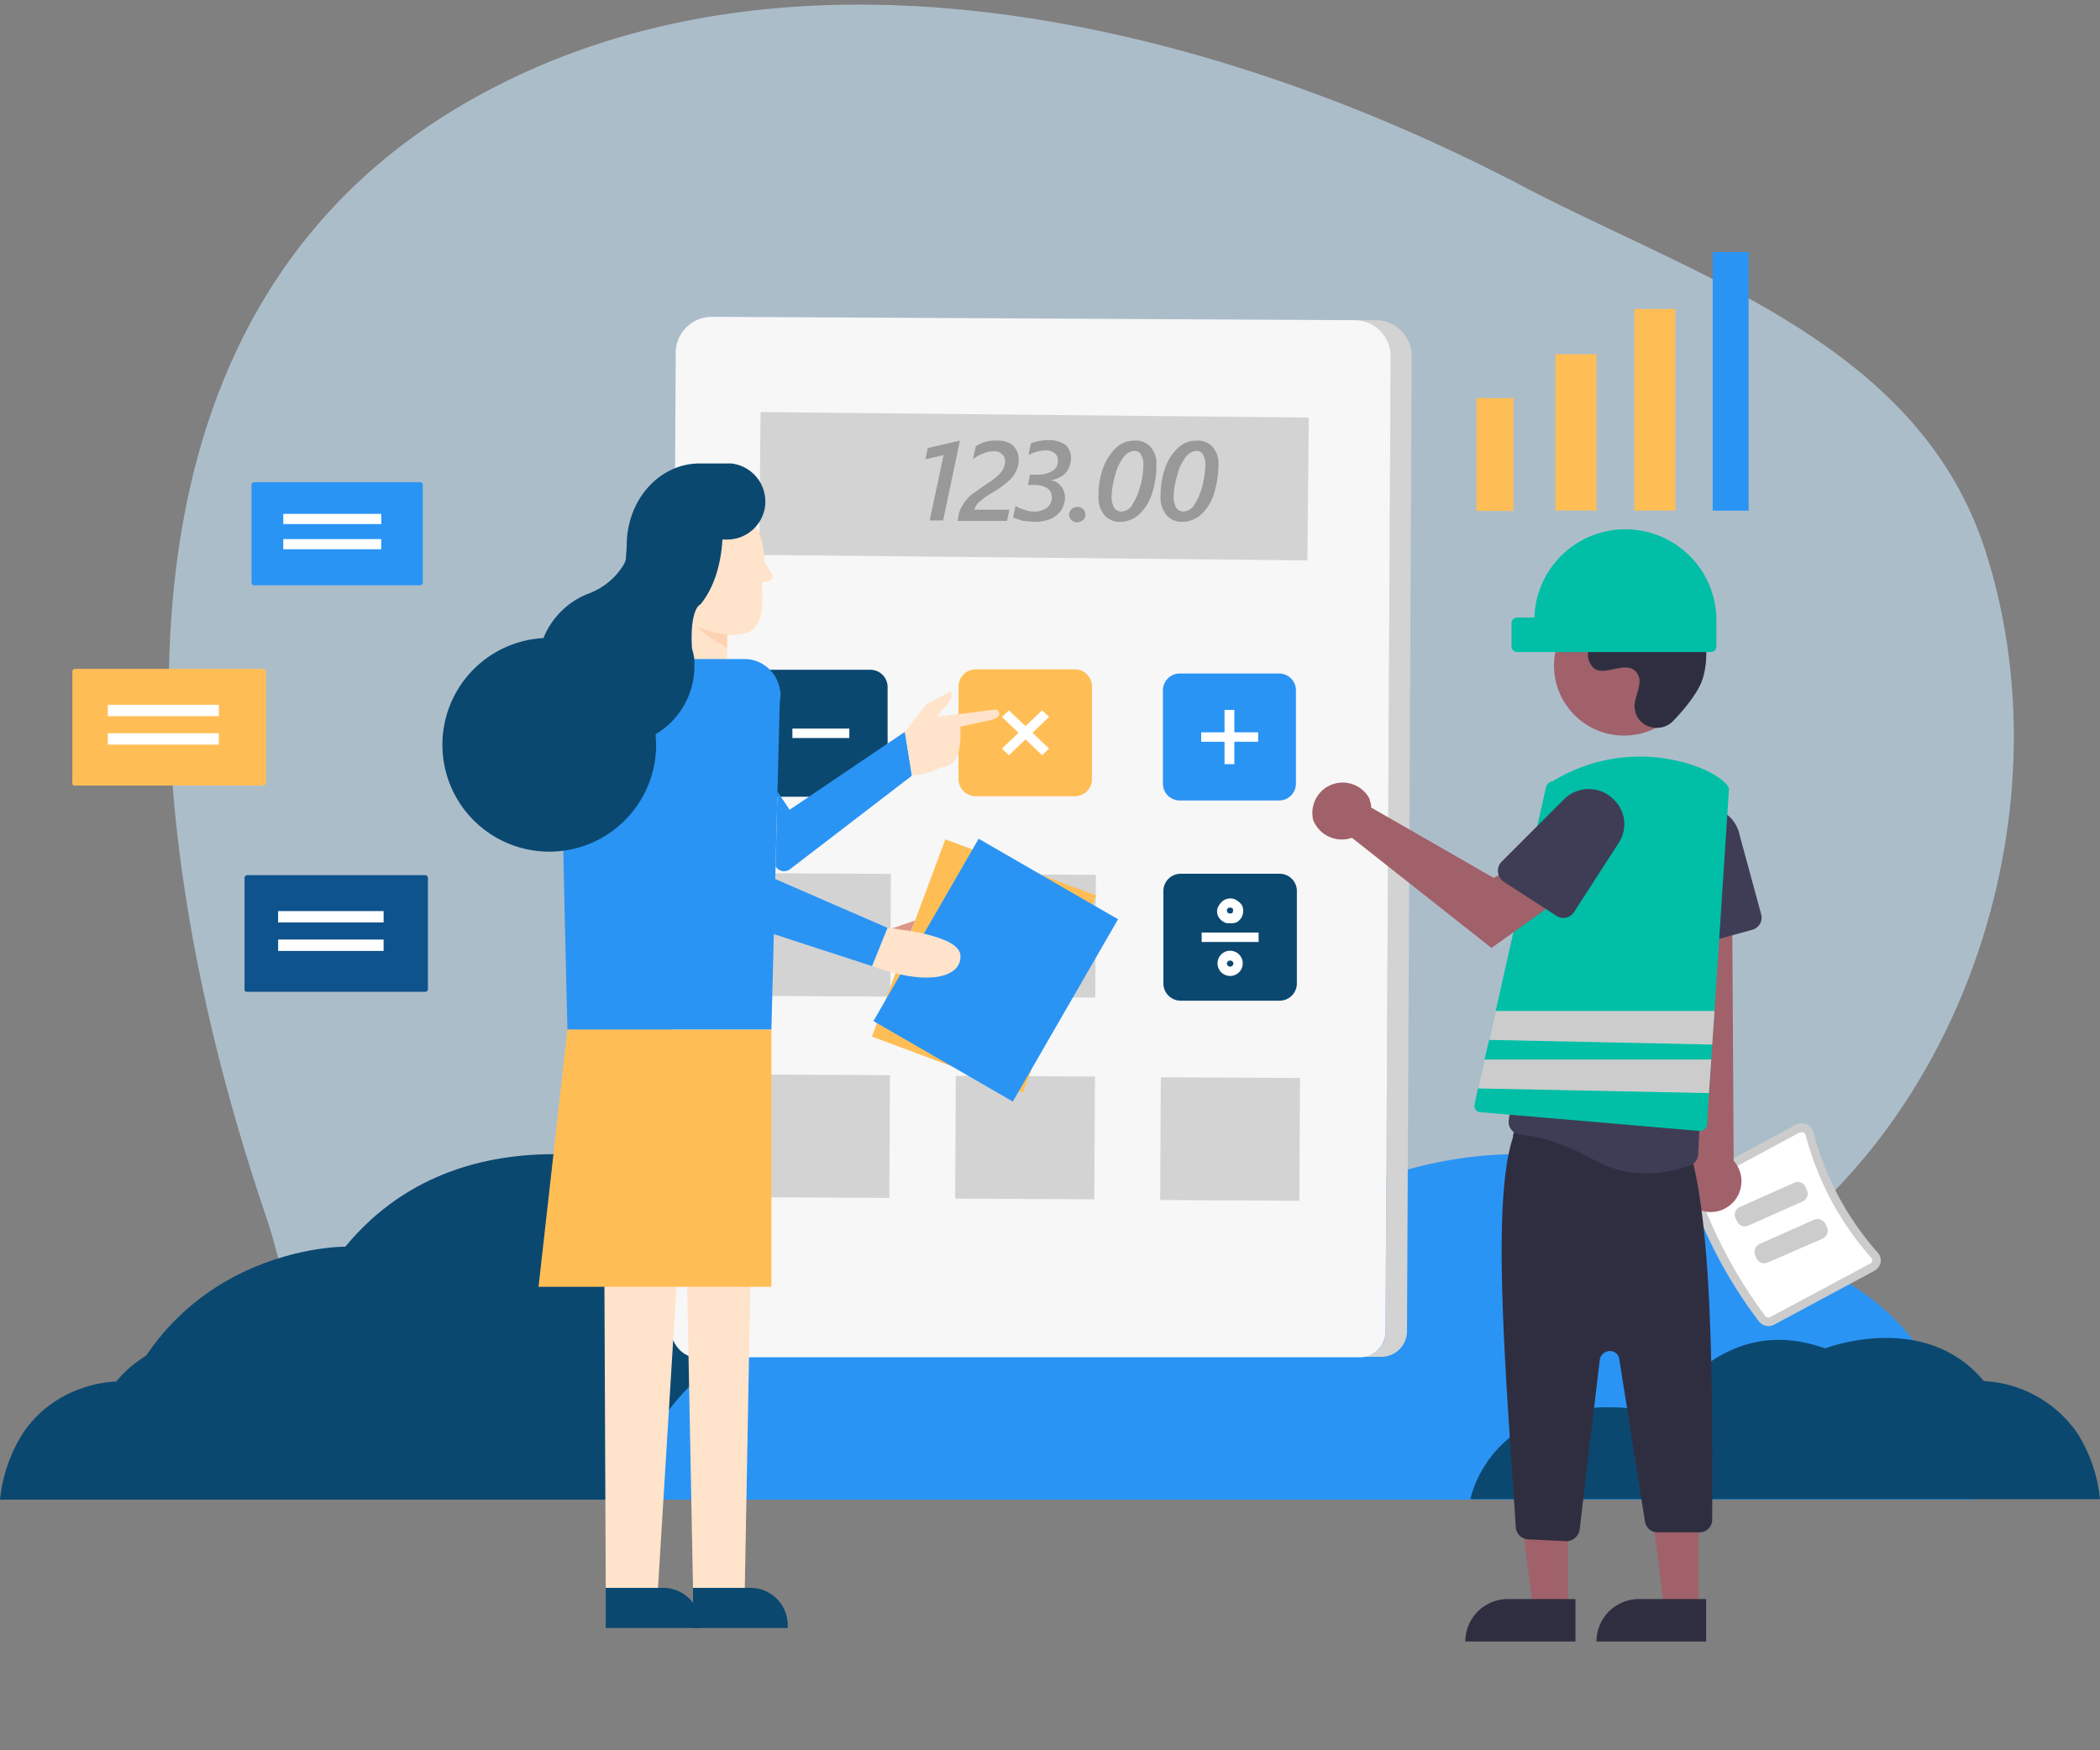 <svg xmlns="http://www.w3.org/2000/svg" viewBox="0 0 450 375"><rect x="0" y="0" width="450" height="375" fill="#808080" stroke="none"/><defs><style>.a{fill:#cce9ff;opacity:0.58;isolation:isolate;}.b{fill:#0b4870;}.c{fill:#2a94f4;}.d{fill:#d3d3d3;}.e{fill:#f7f7f7;}.f{fill:#fff;}.g{fill:#ffbe55;}.h{fill:#0e538c;}.i{fill:#ffe3ca;}.j{fill:#fcd2b1;}.k{fill:#dd9786;}.l{fill:#999;}.m{fill:#ccc;}.n{fill:#a0616a;}.o{fill:#3f3d56;}.p{fill:#2f2e41;}.q{fill:#00bfa6;}</style></defs><title>products_projectserp_employee-01</title><path class="a" d="M425.3,117.6c-14.4-44-62-58.3-99-77.7C259.8,5,167.7-18.2,98.5,22.8,15.6,71.9,30.7,183.3,57,260.6c5.9,17.5,6.6,36.5,13.5,53.7a50,50,0,0,0,2.1,4.8h203a107.4,107.4,0,0,1,19.2-10.4c35.1-14.7,74.2-26.3,101.8-57.3C428,216.2,440,162.7,425.3,117.6Z"></path><path class="b" d="M20.5,321.3H309.8s-10-54.5-88.4-39.6c0,0-26-47.2-74.5-29.6,0,0-45.9-17.8-72.9,15C73.9,267.1,27.4,266.7,20.5,321.3Z"></path><path class="b" d="M134.9,321.3H0a32.9,32.9,0,0,1,4.7-13.9,24.5,24.5,0,0,1,13-10,24.6,24.6,0,0,1,7.2-1.4c12.7-15.3,34-7,34-7,22.7-8.2,34.8,13.8,34.8,13.8C130.3,295.9,134.9,321.3,134.9,321.3Z"></path><path class="c" d="M423.2,321.3H134.1s9.9-54.5,88.4-39.6c0,0,25.9-47.2,74.4-29.6,0,0,45.9-17.8,73,15C369.9,267.1,416.4,266.7,423.2,321.3Z"></path><path class="b" d="M315.1,321.2H450a32.4,32.4,0,0,0-4.7-13.9,25.9,25.9,0,0,0-20.2-11.4c-12.7-15.3-34-7-34-7-22.7-8.2-34.8,13.8-34.8,13.8C319.7,295.8,315.1,321.2,315.1,321.2Z"></path><path class="d" d="M294.8,68.6h-4.5a7.7,7.7,0,0,1,7.7,7.8l-1.1,208.9a5.4,5.4,0,0,1-5,5.4H296a5.5,5.5,0,0,0,5.5-5.4l1-208.9A7.7,7.7,0,0,0,294.8,68.6Z"></path><path class="e" d="M296.9,285.3,298,76.4a7.7,7.7,0,0,0-7.7-7.8l-133.7-.7h-4.1a7.7,7.7,0,0,0-7.7,7.7l-1.1,209c0,3,2.4,6.2,5.5,6.2H291.9A5.6,5.6,0,0,0,296.9,285.3Z"></path><rect class="d" x="205.2" y="45" width="30.6" height="117.48" transform="matrix(0.01, -1, 1, 0.01, 115.62, 323.64)"></rect><rect class="d" x="162.8" y="185.4" width="26.3" height="29.82" transform="translate(-25.3 375.2) rotate(-89.7)"></rect><rect class="d" x="206.8" y="185.6" width="26.3" height="29.82" transform="translate(18.2 419.4) rotate(-89.7)"></rect><rect class="d" x="250.4" y="229.1" width="26.3" height="29.82" transform="translate(18.2 506.3) rotate(-89.7)"></rect><rect class="d" x="162.6" y="228.6" width="26.3" height="29.82" transform="translate(-68.7 417.9) rotate(-89.7)"></rect><rect class="d" x="206.5" y="228.8" width="26.3" height="29.82" transform="translate(-25.2 462.1) rotate(-89.7)"></rect><path class="c" d="M274.1,171.5H252.8a3.6,3.6,0,0,1-3.6-3.6v-20a3.6,3.6,0,0,1,3.6-3.6h21.3a3.6,3.6,0,0,1,3.6,3.6v20A3.6,3.6,0,0,1,274.1,171.5Z"></path><rect class="f" x="262.4" y="152.1" width="2.1" height="11.62"></rect><rect class="f" x="257.4" y="156.9" width="12.2" height="2.02"></rect><path class="b" d="M186.6,170.7H165.3a3.6,3.6,0,0,1-3.6-3.6V147.2a3.6,3.6,0,0,1,3.6-3.7h21.3a3.7,3.7,0,0,1,3.6,3.7v19.9A3.7,3.7,0,0,1,186.6,170.7Z"></path><rect class="f" x="169.8" y="156.1" width="12.2" height="2.02"></rect><path class="g" d="M230.3,170.6H209.1a3.7,3.7,0,0,1-3.7-3.6V147.1a3.7,3.7,0,0,1,3.7-3.7h21.2a3.7,3.7,0,0,1,3.7,3.7V167A3.7,3.7,0,0,1,230.3,170.6Z"></path><polygon class="f" points="216.2 161.8 214.7 160.4 223.3 152.2 224.8 153.6 216.2 161.8"></polygon><polygon class="f" points="223.3 161.8 214.7 153.6 216.2 152.2 224.8 160.4 223.3 161.8"></polygon><path class="b" d="M274.2,214.4H253a3.7,3.7,0,0,1-3.7-3.7V190.8a3.7,3.7,0,0,1,3.7-3.6h21.2a3.7,3.7,0,0,1,3.7,3.6v19.9A3.7,3.7,0,0,1,274.2,214.4Z"></path><rect class="f" x="257.5" y="199.8" width="12.2" height="2.02"></rect><path class="f" d="M263.6,197.8h-.7a3,3,0,0,1-1.7-1.2,2.4,2.4,0,0,1-.3-2,3.7,3.7,0,0,1,1.3-1.7,2.8,2.8,0,0,1,2.2-.3h0a3.7,3.7,0,0,1,1.7,1.3,2.8,2.8,0,0,1-1.1,3.7A3.2,3.2,0,0,1,263.6,197.8Zm0-3.3h-.4l-.3.4a1.1,1.1,0,0,0,.1.5c.1.2.2.3.4.3h.5a.5.5,0,0,0,.3-.5c.1-.1,0-.3,0-.5l-.5-.3h-.1Z"></path><path class="f" d="M263.6,209.1a2.7,2.7,0,1,1,0-5.4,2.7,2.7,0,1,1,0,5.4Zm0-3.3a.7.7,0,0,0-.7.6.7.7,0,1,0,1.4,0A.7.7,0,0,0,263.6,205.8Z"></path><rect class="g" x="316.4" y="85.3" width="7.9" height="24.16"></rect><rect class="g" x="333.3" y="75.9" width="8.8" height="33.48"></rect><rect class="g" x="350.2" y="66.2" width="8.8" height="43.18"></rect><rect class="c" x="367" y="54" width="7.7" height="55.41"></rect><path class="c" d="M90,125.4H54.5a.6.6,0,0,1-.6-.6v-21a.6.6,0,0,1,.6-.5H90a.6.6,0,0,1,.6.5v21A.6.6,0,0,1,90,125.4Z"></path><rect class="f" x="60.7" y="110.1" width="21" height="2.18"></rect><rect class="f" x="60.7" y="115.5" width="21" height="2.18"></rect><path class="g" d="M56.4,168.3H16.1a.5.5,0,0,1-.6-.6V143.9a.6.6,0,0,1,.6-.6H56.3a.7.7,0,0,1,.7.6v23.8A.6.6,0,0,1,56.4,168.3Z"></path><rect class="f" x="23.1" y="151" width="23.8" height="2.44"></rect><rect class="f" x="23.1" y="157.1" width="23.8" height="2.44"></rect><path class="h" d="M91.1,212.5H53a.5.5,0,0,1-.6-.6V188.1a.6.6,0,0,1,.6-.6H91.1a.6.6,0,0,1,.6.6v23.8A.6.6,0,0,1,91.1,212.5Z"></path><rect class="f" x="59.6" y="195.2" width="22.6" height="2.44"></rect><rect class="f" x="59.6" y="201.3" width="22.6" height="2.44"></rect><path class="c" d="M193.9,156.8l-24.7,16.7-2.6-3.9-.4,16h0a2.1,2.1,0,0,0,3,.7l26.2-20.1Z"></path><rect class="g" x="188.3" y="189.6" width="45.1" height="34.49" transform="translate(-56.5 332.5) rotate(-69.6)"></rect><rect class="c" x="190.8" y="190.6" width="45.1" height="34.49" transform="translate(-73.3 288.7) rotate(-60)"></rect><path class="b" d="M150.1,348.8H129.8v-8.6h12.3a8,8,0,0,1,8,8Z"></path><rect class="i" x="146.7" y="131.1" width="9.1" height="11.05"></rect><path class="j" d="M157.3,136h-1.5v2.8s-4.6-2.5-6.2-4.3,1.4-.5,1.2-1l5,2Z"></path><path class="i" d="M164.9,124.4l-1.7.4c.5,6.2.3,11.2-5.9,11.2h-1.5a18.4,18.4,0,0,1-3.8-.8,36.1,36.1,0,0,1-4.2-1.6,21,21,0,0,1-3-1.5c-4.8-2.9-8.8-7-8.8-11.7,0-8.5,6.3-15.5,13.9-15.5,5.7,0,10.6,3.9,12.8,9.4a17.8,17.8,0,0,1,1.1,6.1l1.7,2.8A.9.9,0,0,1,164.9,124.4Z"></path><path class="c" d="M167.1,150.1l-1.8,70.5H121.6s-2-77-1.2-79.4h39.1A7.7,7.7,0,0,1,167.1,150.1Z"></path><path class="c" d="M190.2,198.8l-25.3-11a3.8,3.8,0,0,1-2.1-3.8l4.5-35.4c-.8-4.6-4.4-7.5-7.8-7.3s-7.8,5-6.4,10.5c-1.2,13.3-2.3,26.5-3.4,39.7a4.1,4.1,0,0,0,2.8,4.3L186.9,207Z"></path><path class="b" d="M116.5,136.6a17,17,0,0,1,9.3-9.3,15.2,15.2,0,0,0,6.2-4.1c2.1-2.4,2.1-3.4,2.1-3.4s.2-2.5.2-3c0-9.7,7-17.5,15.6-17.5h6.8a8.2,8.2,0,0,1,7.3,8.1v.5a8.2,8.2,0,0,1-8.1,7.7h-1.1c-.3,5.5-1.9,10.3-4.4,13.5l-.3.4H150l-.5.5c-1.8,2.6-1.2,9-1.2,9h0a15.5,15.5,0,0,1,.5,2.3v1.6a16.9,16.9,0,0,1-8.3,14.4c0,.7.1,1.5.1,2.3a22.9,22.9,0,1,1-24.1-22.9Z"></path><polygon class="i" points="141 340.2 129.8 340.2 129.4 247.2 146.7 247.2 141 340.2"></polygon><path class="b" d="M168.8,348.8H148.5v-8.6h12.3a8,8,0,0,1,8,8Z"></path><polygon class="i" points="159.6 340.2 148.5 340.2 146.7 247.2 161.3 247.2 159.6 340.2"></polygon><polygon class="g" points="165.3 220.6 165.3 275.7 115.4 275.7 121.6 220.6 165.3 220.6"></polygon><path class="i" d="M190.2,198.8s15.2,1.3,15.6,5.8-6.2,7-18.9,2.4Z"></path><path class="i" d="M213.5,152l-12.8,1.6,1.7-2.1c2.2-1.9,1.3-3.4,1.3-3.4l-5.3,2.9-4.5,5.8,1.2,7.1h0l.3,2.2a12.6,12.6,0,0,0,6.1-1.7h.6c3.1-.5,3.8-3.7,3.7-7.7v-1l5.5-1.2C215.8,153.7,213.7,152,213.5,152Z"></path><polygon class="k" points="191.2 198.9 196.1 197.2 195.2 199.5 191.2 198.9"></polygon><path class="l" d="M199.2,111.6l3-14.1-3.9.9.5-2.4,6.9-1.6-3.6,17.1h-2.9Z"></path><path class="l" d="M215.4,98.9a2.2,2.2,0,0,0-.7-1.6,2.1,2.1,0,0,0-1.8-.6,4.8,4.8,0,0,0-2.3.5,7.2,7.2,0,0,0-2.1,1.2l.6-2.8a7.6,7.6,0,0,1,4.5-1.2,4.9,4.9,0,0,1,3.4,1,4,4,0,0,1,1.3,3,6,6,0,0,1-.5,2.4,6.6,6.6,0,0,1-1.4,2,24.7,24.7,0,0,1-3.3,2.5,16.4,16.4,0,0,0-3.2,2.2,3.3,3.3,0,0,0-1.1,1.7h7.5l-.5,2.4H205.2l.2-1.1a5.8,5.8,0,0,1,.9-2.3,11.2,11.2,0,0,1,1.7-2.1l3.4-2.4a12.4,12.4,0,0,0,2.3-1.7,4.7,4.7,0,0,0,1.2-1.4A4.8,4.8,0,0,0,215.4,98.9Z"></path><path class="l" d="M229.5,98.3a5,5,0,0,1-1.2,3.1,5.6,5.6,0,0,1-3.3,1.5h0a3.1,3.1,0,0,1,2.3,1.2,3.7,3.7,0,0,1,.9,2.5,5,5,0,0,1-.8,2.7,5.5,5.5,0,0,1-2.3,1.9,9.7,9.7,0,0,1-3.6.6l-2.3-.2-2.1-.7.5-2.5a6.8,6.8,0,0,0,1.9.8,5.1,5.1,0,0,0,2,.4,4.4,4.4,0,0,0,2.8-.8,2.7,2.7,0,0,0,1.1-2.2,2.3,2.3,0,0,0-1-2,5,5,0,0,0-2.8-.7h-1.3l.4-2.2h1.7a5.7,5.7,0,0,0,3.1-.8,2.4,2.4,0,0,0,1.2-2.2,1.9,1.9,0,0,0-.7-1.6,2.9,2.9,0,0,0-1.9-.6,8.2,8.2,0,0,0-3.7,1l.5-2.5a10.4,10.4,0,0,1,3.9-.7,6.1,6.1,0,0,1,3.5,1A3.7,3.7,0,0,1,229.5,98.3Z"></path><path class="l" d="M232.6,110.2a1.7,1.7,0,0,1-.5,1.2,2.1,2.1,0,0,1-1.3.5,1.7,1.7,0,0,1-1.2-.5,1.6,1.6,0,0,1-.5-1.1,1.7,1.7,0,0,1,.5-1.2,2.1,2.1,0,0,1,1.3-.5,1.7,1.7,0,0,1,1.2.5A1.6,1.6,0,0,1,232.6,110.2Z"></path><path class="l" d="M247.8,99.5a19.1,19.1,0,0,1-1,6.4,10.1,10.1,0,0,1-2.8,4.4,6,6,0,0,1-4,1.5,4.3,4.3,0,0,1-3.4-1.5,6,6,0,0,1-1.2-4.2,17,17,0,0,1,1-5.9,11.5,11.5,0,0,1,2.8-4.3,5.7,5.7,0,0,1,4-1.5,4.2,4.2,0,0,1,3.3,1.3A5.3,5.3,0,0,1,247.8,99.5Zm-2.8.1a3.6,3.6,0,0,0-.5-2.2,1.6,1.6,0,0,0-1.4-.8,3.2,3.2,0,0,0-2.3,1.3,10.3,10.3,0,0,0-1.8,3.8,17.1,17.1,0,0,0-.8,4.7,4.6,4.6,0,0,0,.5,2.3,1.8,1.8,0,0,0,1.6.9,2.8,2.8,0,0,0,2.3-1.4,14.2,14.2,0,0,0,1.7-3.9A16.7,16.7,0,0,0,245,99.6Z"></path><path class="l" d="M261.1,99.5a22,22,0,0,1-1,6.4,10.1,10.1,0,0,1-2.8,4.4,6,6,0,0,1-4,1.5,4.3,4.3,0,0,1-3.4-1.5,6,6,0,0,1-1.2-4.2,17,17,0,0,1,1-5.9,10.4,10.4,0,0,1,2.8-4.3,5.6,5.6,0,0,1,4-1.5,4.2,4.2,0,0,1,3.3,1.3A5.3,5.3,0,0,1,261.1,99.5Zm-2.8.1a4.5,4.5,0,0,0-.5-2.2,1.6,1.6,0,0,0-1.4-.8,3.1,3.1,0,0,0-2.3,1.3,10.3,10.3,0,0,0-1.8,3.8,17.1,17.1,0,0,0-.8,4.7,4.6,4.6,0,0,0,.5,2.3,1.8,1.8,0,0,0,1.6.9,2.9,2.9,0,0,0,2.3-1.4,14.2,14.2,0,0,0,1.7-3.9A21.4,21.4,0,0,0,258.3,99.6Z"></path><path class="m" d="M376.9,283.1a99.3,99.3,0,0,1-14.7-27.4,2.6,2.6,0,0,1,1.2-3.2L384.8,241a2.7,2.7,0,0,1,2.3-.1,2.5,2.5,0,0,1,1.5,1.8,63.1,63.1,0,0,0,13.7,25.6,2.6,2.6,0,0,1,.7,2.2,2.8,2.8,0,0,1-1.4,1.8l-21.4,11.5A2.6,2.6,0,0,1,376.9,283.1Z"></path><path class="f" d="M378.3,282a.8.8,0,0,0,1,.2l21.5-11.5a1,1,0,0,0,.4-.5,1.4,1.4,0,0,0-.2-.7,63.9,63.9,0,0,1-14.1-26.4,1.2,1.2,0,0,0-.5-.5h-.7l-21.4,11.5a.8.8,0,0,0-.4,1A102.6,102.6,0,0,0,378.3,282Z"></path><path class="m" d="M386.3,257.4l-11.7,5.2a1.8,1.8,0,0,1-2.4-1l-.3-.6a1.8,1.8,0,0,1,.9-2.4l11.7-5.2a1.8,1.8,0,0,1,2.4.9l.3.7A1.8,1.8,0,0,1,386.3,257.4Z"></path><path class="m" d="M390.5,265.4l-11.7,5.1a1.8,1.8,0,0,1-2.4-.9l-.3-.7a1.9,1.9,0,0,1,1-2.4l11.7-5.2a1.9,1.9,0,0,1,2.4,1l.3.6A1.9,1.9,0,0,1,390.5,265.4Z"></path><path class="n" d="M363.1,258.7a6.5,6.5,0,0,1-1.9-9,3.1,3.1,0,0,1,.7-.9l-5-70,14.2,1.4.4,68.5a6.6,6.6,0,0,1-8.4,10Z"></path><path class="o" d="M360.2,202.3a2.7,2.7,0,0,1-1.2-2l-1-18.9a7.5,7.5,0,0,1,14.8-2.4l4.6,16.9a2.7,2.7,0,0,1-1.9,3.3l-13,3.6A2.7,2.7,0,0,1,360.2,202.3Z"></path><polygon class="n" points="336 344.7 328.5 344.7 324.9 315.8 336 315.8 336 344.7"></polygon><path class="p" d="M323.1,342.6h14.5v9.1H314a9.1,9.1,0,0,1,9.1-9.1Z"></path><polygon class="n" points="364 344.7 356.6 344.7 353 315.8 364 315.8 364 344.7"></polygon><path class="p" d="M351.2,342.6h14.4v9.1H342.1a9.1,9.1,0,0,1,9.1-9.1Z"></path><path class="p" d="M335.6,330.2l-8.2-.4a2.8,2.8,0,0,1-2.6-2.8c-2.2-33.5-5.2-69.4-.6-83.3a2.8,2.8,0,0,1,2.7-2.8h.4l33,4.7a2.8,2.8,0,0,1,2.3,2.7c4.2,16.5,4.4,46.3,4.3,77.3a2.7,2.7,0,0,1-2.8,2.7h-8.9a2.7,2.7,0,0,1-2.7-2.3L347,291.3a2,2,0,0,0-2.4-1.8,2.2,2.2,0,0,0-1.8,1.9l-4.3,36.3a2.9,2.9,0,0,1-2.8,2.5Z"></path><path class="o" d="M341.4,248.4c-7.3-4-12.9-5.1-15.7-5.3a2.9,2.9,0,0,1-1.8-1,2.7,2.7,0,0,1-.6-2.1l7.9-58.7A20.3,20.3,0,0,1,343,165.5a19.7,19.7,0,0,1,19.2,1.5l.8.6a20.2,20.2,0,0,1,7.7,21.1c-4.9,19.8-6.5,52.2-6.8,58.6a2.6,2.6,0,0,1-1.8,2.4,29.4,29.4,0,0,1-9.3,1.7A22.9,22.9,0,0,1,341.4,248.4Z"></path><circle class="n" cx="348" cy="142.6" r="15"></circle><path class="p" d="M358.6,154.4c-2.8,3-8,1.4-8.3-2.7a1.4,1.4,0,0,1,0-.9c.2-1.8,1.2-3.5,1-5.4a3.8,3.8,0,0,0-.6-1.3c-2.2-3-7.4,1.4-9.5-1.3s.2-4.3-.8-6.2-5.2-1.2-7.6-2.5-2.5-5.7-.7-8.2,5.9-4.7,9.7-4.9a25.1,25.1,0,0,1,11,2.1c3.9,1.6,7.9,3.7,10.3,7.2s3.3,10,1.8,15C364,148.3,360.9,152,358.6,154.4Z"></path><path class="q" d="M370.5,169c-.3-1.2-2.5-2.9-5.7-4.3a35.7,35.7,0,0,0-32.1,2.7,1.7,1.7,0,0,0-1.4,1.2l-10.8,48-1.4,6.2-1,4.2-1.4,6.2-.7,3.3a1.4,1.4,0,0,0,1.1,1.8h.2l46.8,4h.2a1.5,1.5,0,0,0,1.5-1.4l.4-6.8.5-7.2.2-3.2.5-7.2,3.1-47.5Z"></path><path class="n" d="M293.7,172a3.4,3.4,0,0,1,.1,1l26.3,15.1,6.3-3.6,6.8,8.9-13.6,9.7-29.9-23.6a6.6,6.6,0,0,1-8.3-3.8,6.5,6.5,0,0,1,12.1-4.5,2.4,2.4,0,0,0,.2.8Z"></path><path class="o" d="M321,186.8a2.7,2.7,0,0,1,.8-2.2l13.3-13.3a7.5,7.5,0,0,1,10.7,0,7.3,7.3,0,0,1,1,9.4l-9.5,14.7a2.7,2.7,0,0,1-3.8.8l-11.3-7.3A2.8,2.8,0,0,1,321,186.8Z"></path><polygon class="m" points="367.4 216.6 366.9 223.8 319.1 222.8 320.5 216.6 367.4 216.6"></polygon><polygon class="m" points="366.7 227 366.2 234.2 316.7 233.2 318.1 227 366.7 227"></polygon><path class="q" d="M348.3,113.4h0a19.5,19.5,0,0,0-19.5,18.9h-3.7a1.2,1.2,0,0,0-1.2,1.3v4.8a1.2,1.2,0,0,0,1.2,1.3h41.5a1.2,1.2,0,0,0,1.2-1.3V133a19.5,19.5,0,0,0-19.5-19.6Z"></path></svg>